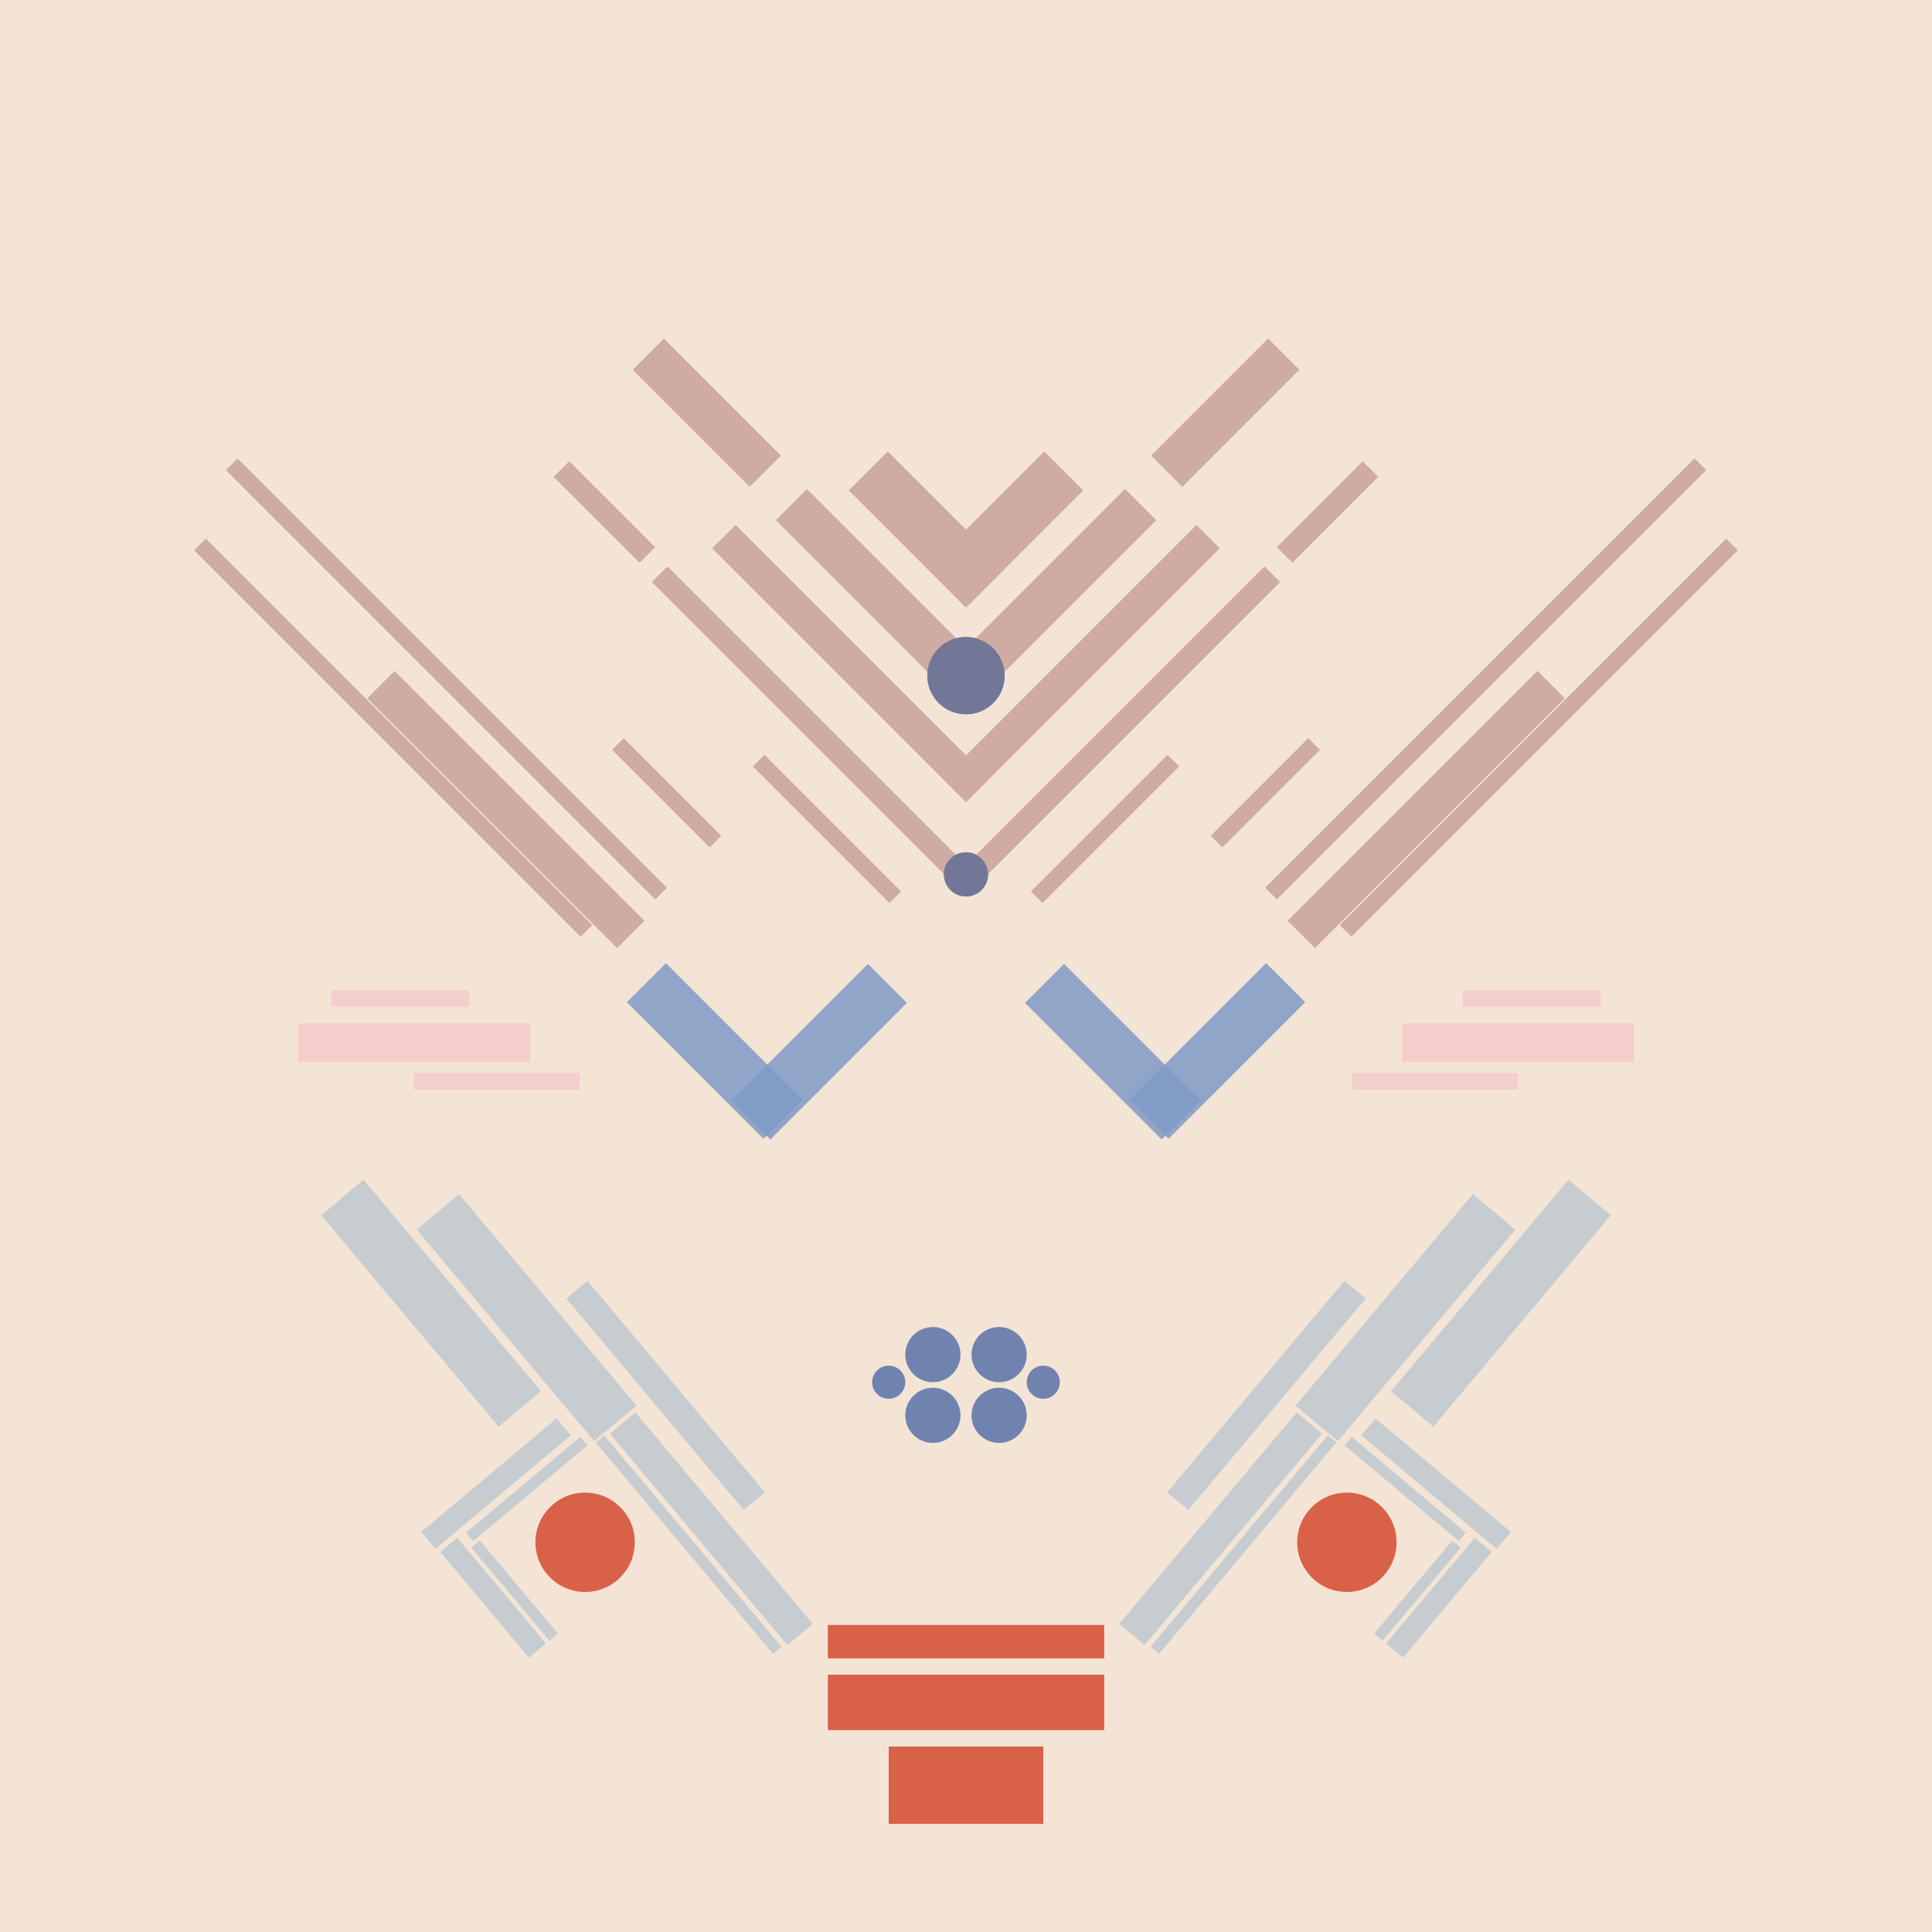 <svg xmlns='http://www.w3.org/2000/svg' preserveAspectRatio='xMinYMin meet' viewBox='0 0 350 350'> <filter id='neon' y='-2' x='-1' width='350' height='350'><feDropShadow flood-color='#8A795D' dx='0' dy='6' flood-opacity='0.65' stdDeviation='2.5' result='shadow'/><feOffset in='StrokePaint' dx='0' dy='2.4' result='offStrPnt'/><feFlood flood-color='#4A4132' flood-opacity='2' result='flood1' /><feOffset in='SourceGraphic' dx='0' dy='2' result='offFlood'/><feOffset in='SourceGraphic' dx='0' dy='9' result='offShadow'/><feComposite in='flood1' in2='offFlood' operator='in'  result='cmpFlood' /><feComposite in='shadow' in2='offShadow' operator='in' result='cmpSha' /><feGaussianBlur in='offStrPnt' stdDeviation='1' result='bStrokeP'/><feGaussianBlur in='cmpFlood' stdDeviation='0.6' result='bFlood'/><feGaussianBlur in='cmpSha' stdDeviation='0.6' result='bShadow'/><feMerge><feMergeNode in='bStrokeP'/><feMergeNode in='bshadow'/><feMergeNode in='bFlood'/><feMergeNode in='SourceGraphic'/></feMerge></filter>  <rect width='100%'  height='100%' fill='#f4e4d6'/> <g filter='url(#neon)' ><rect x='150' y= '290' width='50 ' height=  '10 '  fill= '#D86148' /><rect x='150' y= '281' width='50 ' height=  '6  '  fill= '#D86148' /><rect x='161' y= '303' width='28 ' height=  '14 '  fill= '#D86148' /><rect x='90 ' y= '200' width='10 ' height=  '50 '  fill= '#C6CCCF' transform = '  translate( -122   , 114 ) rotate ( -40)'  /><rect x='89 ' y= '239' width='4  ' height=  '32 '  fill= '#C6CCCF' transform = '  translate( -47 , 489 ) rotate ( -130  )'  /><rect x='94 ' y= '243' width='2  ' height=  '27 '  fill= '#C6CCCF' transform = '  translate( -40 , 494 ) rotate ( -130  )'  /><rect x='88 ' y= '264' width='4  ' height=  '25 '  fill= '#C6CCCF' transform = '  translate( 336 , 430 ) rotate ( 140)'  /><rect x='93 ' y= '264' width='2  ' height=  '22 '  fill= '#C6CCCF' transform = '  translate( 342 , 425 ) rotate ( 140)'  /><rect x='126' y= '238' width='6  ' height=  '50 '  fill= '#C6CCCF' transform = '  translate( -139   , 145 ) rotate ( -40)'  /><rect x='118' y= '215' width='5  ' height=  '50 '  fill= '#C6CCCF' transform = '  translate( -126   , 133 ) rotate ( -40)'  /><rect x='73 ' y= '198' width='10 ' height=  '50 '  fill= '#C6CCCF' transform = '  translate( -125   , 102 ) rotate ( -40)'  /><rect x='124' y= '241' width='2  ' height=  '50 '  fill= '#C6CCCF' transform = '  translate( -142   , 143 ) rotate ( -40)'  /><circle cx='106' cy='266' r ='9  '  fill= '#D86148' /><rect x='150' y= '290' width='50 ' height=  '10 '  fill= '#D86148' transform= 'scale(-1,1) translate(-350,0)'/><rect x='150' y= '281' width='50 ' height=  '6  '  fill= '#D86148' transform= 'scale(-1,1) translate(-350,0)'/><rect x='161' y= '303' width='28 ' height=  '14 '  fill= '#D86148' transform= 'scale(-1,1) translate(-350,0)'/><rect x='90 ' y= '200' width='10 ' height=  '50 '  fill= '#C6CCCF' transform = ' scale(-1,1)  translate(-350,0) translate( -122   , 114 ) rotate ( -40)'  /><rect x='89 ' y= '239' width='4  ' height=  '32 '  fill= '#C6CCCF' transform = ' scale(-1,1)  translate(-350,0) translate( -47 , 489 ) rotate ( -130  )'  /><rect x='94 ' y= '243' width='2  ' height=  '27 '  fill= '#C6CCCF' transform = ' scale(-1,1)  translate(-350,0) translate( -40 , 494 ) rotate ( -130  )'  /><rect x='88 ' y= '264' width='4  ' height=  '25 '  fill= '#C6CCCF' transform = ' scale(-1,1)  translate(-350,0) translate( 336 , 430 ) rotate ( 140)'  /><rect x='93 ' y= '264' width='2  ' height=  '22 '  fill= '#C6CCCF' transform = ' scale(-1,1)  translate(-350,0) translate( 342 , 425 ) rotate ( 140)'  /><rect x='126' y= '238' width='6  ' height=  '50 '  fill= '#C6CCCF' transform = ' scale(-1,1)  translate(-350,0) translate( -139   , 145 ) rotate ( -40)'  /><rect x='118' y= '215' width='5  ' height=  '50 '  fill= '#C6CCCF' transform = ' scale(-1,1)  translate(-350,0) translate( -126   , 133 ) rotate ( -40)'  /><rect x='73 ' y= '198' width='10 ' height=  '50 '  fill= '#C6CCCF' transform = ' scale(-1,1)  translate(-350,0) translate( -125   , 102 ) rotate ( -40)'  /><rect x='124' y= '241' width='2  ' height=  '50 '  fill= '#C6CCCF' transform = ' scale(-1,1)  translate(-350,0) translate( -142   , 143 ) rotate ( -40)'  /><circle cx='106' cy='266' r ='9  '  fill= '#D86148' transform= 'scale(-1,1) translate(-350,0)'/><rect x='75 ' y= '181' width='30 ' height=  '3  '  fill= '#F4CDCD' /><rect x='60 ' y= '166' width='25 ' height=  '3  '  fill= '#F4CDCD' /><rect x='54 ' y= '172' width='42 ' height=  '7  '  fill= '#F4CDCD' /><rect x='107' y= '129' width='25 ' height=  '3  '  fill= '#CFACA3' transform = '  translate( 113 , 307 ) rotate ( -135  )'  /><rect x='26 ' y= '109' width='110' height=  '3  '  fill= '#CFACA3' transform = '  translate( 60  , 245 ) rotate ( -135  )'  /><rect x='23 ' y= '118' width='99 ' height=  '3  '  fill= '#CFACA3' transform = '  translate( 38  , 256 ) rotate ( -135  )'  /><rect x='60 ' y= '129' width='64 ' height=  '7  '  fill= '#CFACA3' transform = '  translate( 63  , 292 ) rotate ( -135  )'  /><rect x='132' y= '135' width='35 ' height=  '3  '  fill= '#CFACA3' transform = '  translate( 159 , 339 ) rotate ( -135  )'  /><rect x='108' y= '116' width='80 ' height=  '4  '  fill= '#CFACA3' transform = '  translate( 169 , 307 ) rotate ( -135  )'  /><rect x='98 ' y= '78 ' width='22 ' height=  '4  '  fill= '#CFACA3' transform = '  translate( 130 , 213 ) rotate ( -135  )'  /><rect x='121' y= '104' width='65 ' height=  '6  '  fill= '#CFACA3' transform = '  translate( 187 , 291 ) rotate ( -135  )'  /><rect x='137' y= '91 ' width='48 ' height=  '8  '  fill= '#CFACA3' transform = '  translate( 207 , 276 ) rotate ( -135  )'  /><rect x='112' y= '58 ' width='30 ' height=  '8  '  fill= '#CFACA3' transform = '  translate( 174 , 195 ) rotate ( -135  )'  /><rect x='153' y= '78 ' width='30 ' height=  '10 '  fill= '#CFACA3' transform = '  translate( 228 , 260 ) rotate ( -135  )'  /><circle cx='175' cy='145' r ='4  '  fill= '#737797' /><circle cx='175' cy='109' r ='7  '  fill= '#737797' /><rect x='75 ' y= '181' width='30 ' height=  '3  '  fill= '#F4CDCD' transform= 'scale(-1,1) translate(-350,0)'/><rect x='60 ' y= '166' width='25 ' height=  '3  '  fill= '#F4CDCD' transform= 'scale(-1,1) translate(-350,0)'/><rect x='54 ' y= '172' width='42 ' height=  '7  '  fill= '#F4CDCD' transform= 'scale(-1,1) translate(-350,0)'/><rect x='107' y= '129' width='25 ' height=  '3  '  fill= '#CFACA3' transform = ' scale(-1,1)  translate(-350,0) translate( 113 , 307 ) rotate ( -135  )'  /><rect x='26 ' y= '109' width='110' height=  '3  '  fill= '#CFACA3' transform = ' scale(-1,1)  translate(-350,0) translate( 60  , 245 ) rotate ( -135  )'  /><rect x='23 ' y= '118' width='99 ' height=  '3  '  fill= '#CFACA3' transform = ' scale(-1,1)  translate(-350,0) translate( 38  , 256 ) rotate ( -135  )'  /><rect x='60 ' y= '129' width='64 ' height=  '7  '  fill= '#CFACA3' transform = ' scale(-1,1)  translate(-350,0) translate( 63  , 292 ) rotate ( -135  )'  /><rect x='132' y= '135' width='35 ' height=  '3  '  fill= '#CFACA3' transform = ' scale(-1,1)  translate(-350,0) translate( 159 , 339 ) rotate ( -135  )'  /><rect x='108' y= '116' width='80 ' height=  '4  '  fill= '#CFACA3' transform = ' scale(-1,1)  translate(-350,0) translate( 169 , 307 ) rotate ( -135  )'  /><rect x='98 ' y= '78 ' width='22 ' height=  '4  '  fill= '#CFACA3' transform = ' scale(-1,1)  translate(-350,0) translate( 130 , 213 ) rotate ( -135  )'  /><rect x='121' y= '104' width='65 ' height=  '6  '  fill= '#CFACA3' transform = ' scale(-1,1)  translate(-350,0) translate( 187 , 291 ) rotate ( -135  )'  /><rect x='137' y= '91 ' width='48 ' height=  '8  '  fill= '#CFACA3' transform = ' scale(-1,1)  translate(-350,0) translate( 207 , 276 ) rotate ( -135  )'  /><rect x='112' y= '58 ' width='30 ' height=  '8  '  fill= '#CFACA3' transform = ' scale(-1,1)  translate(-350,0) translate( 174 , 195 ) rotate ( -135  )'  /><rect x='153' y= '78 ' width='30 ' height=  '10 '  fill= '#CFACA3' transform = ' scale(-1,1)  translate(-350,0) translate( 228 , 260 ) rotate ( -135  )'  /><circle cx='175' cy='145' r ='4  '  fill= '#737797' transform= 'scale(-1,1) translate(-350,0)'/><circle cx='175' cy='109' r ='7  '  fill= '#737797' transform= 'scale(-1,1) translate(-350,0)'/><circle cx='169' cy='243' r ='5  '  fill= '#7083AF' /><circle cx='169' cy='232' r ='5  '  fill= '#7083AF' /><circle cx='161' cy='237' r ='3  '  fill= '#7083AF' /><circle cx='169' cy='243' r ='5  '  fill= '#7083AF' transform= 'scale(-1,1) translate(-350,0)'/><circle cx='169' cy='232' r ='5  '  fill= '#7083AF' transform= 'scale(-1,1) translate(-350,0)'/><circle cx='161' cy='237' r ='3  '  fill= '#7083AF' transform= 'scale(-1,1) translate(-350,0)'/></g><g fill-opacity='0.85'><rect x='121' y= '176' width='35 ' height=  '10 '  fill= '#7F9AC6' filter='url(#neon)'  transform = '  translate( 169 , -45 ) rotate ( 45 )'  /><rect x='121' y= '176' width='35 ' height=  '10 '  fill= '#7F9AC6' filter='url(#neon)'  transform = '  translate( -87 , 151 ) rotate ( -45)'  /><rect x='121' y= '176' width='35 ' height=  '10 '  fill= '#7F9AC6' filter='url(#neon)'  transform = ' scale(-1,1)  translate(-350,0) translate( 169 , -45 ) rotate ( 45 )'  /><rect x='121' y= '176' width='35 ' height=  '10 '  fill= '#7F9AC6' filter='url(#neon)'  transform = ' scale(-1,1)  translate(-350,0) translate( -87 , 151 ) rotate ( -45)'  /></g></svg>
